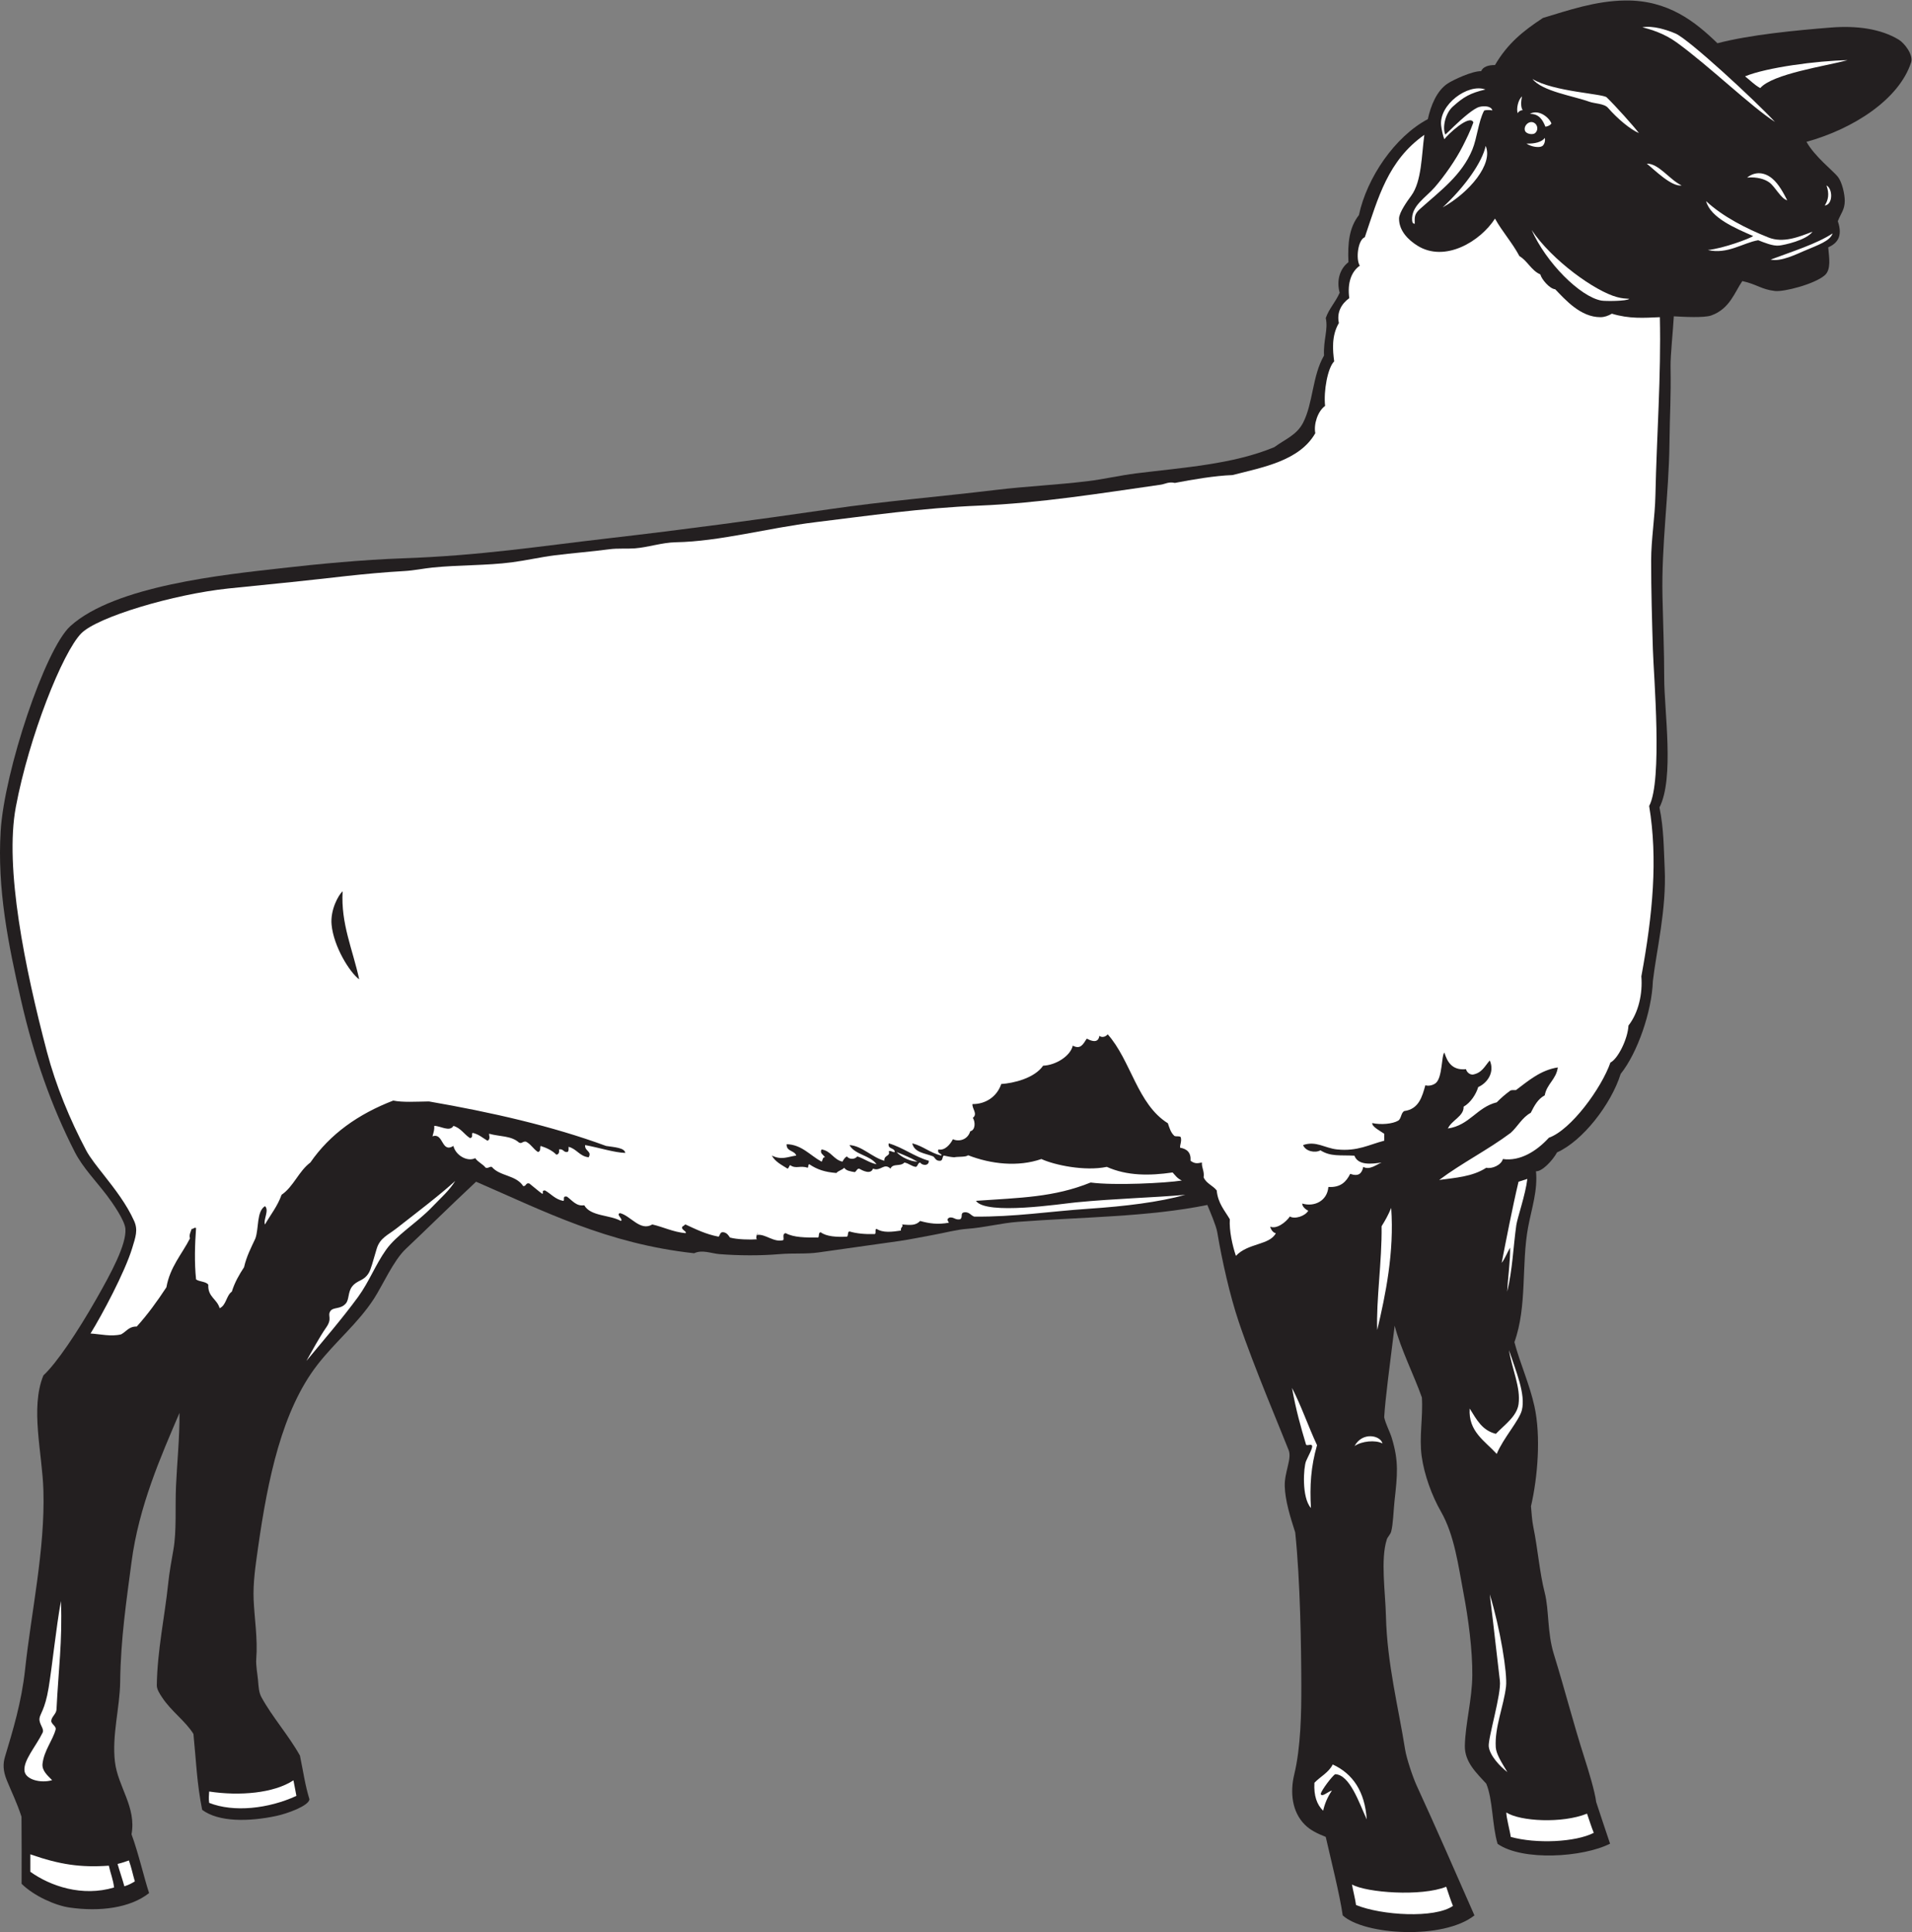 <?xml version="1.0" encoding="UTF-8" standalone="no"?>
<svg
   xmlns:dc="http://purl.org/dc/elements/1.1/"
   xmlns:cc="http://creativecommons.org/ns#"
   xmlns:rdf="http://www.w3.org/1999/02/22-rdf-syntax-ns#"
   xmlns:svg="http://www.w3.org/2000/svg"
   xmlns="http://www.w3.org/2000/svg"
   viewBox="0 0 701.2 708.52"
   height="708.52"
   width="701.2"
   xml:space="preserve"
   id="svg2"
   version="1.1"><rect x="0" y="0" width="701.2" height="708.52" fill="#808080" stroke="none"/><defs
     id="defs6" /><g
     transform="matrix(1.333,0,0,-1.333,0,708.52)"
     id="g10"><g
       transform="scale(0.1)"
       id="g12"><path
         id="path14"
         style="fill:#231f20;fill-opacity:1;fill-rule:evenodd;stroke:none"
         d="m 4725.04,5196.26 c 89.94,23.44 214.45,35.42 311.99,43.2 70.16,5.59 137.01,-2.95 187.21,-33.6 15.41,-9.41 40.38,-41.62 33.59,-62.4 -33.23,-101.75 -158.62,-182.74 -287.76,-218.4 21.97,-39.9 73.23,-79.82 86.16,-96 11.78,-14.73 19.07,-48.02 19.1,-66.11 0.04,-24.8 -10.95,-34.93 -19.1,-56.29 14.67,-42.91 -2.64,-61.16 -26.39,-72 2.42,-27.71 8.66,-60.96 -9.61,-76.8 -28.18,-24.42 -112.44,-46.02 -136.79,-43.2 -38.12,4.42 -49.42,18.41 -89.94,27.33 -21.21,-30.85 -34.41,-76.21 -85.27,-94.53 -20.29,-7.31 -79.52,-3.73 -103.19,-2.4 -2.23,-40.63 -9.43,-107.86 -8.97,-137.4 1.43,-91.74 -2,-123.75 -3.03,-213 -1.61,-138.8 -22.25,-278.34 -19.2,-420 1.66,-77.53 4.8,-151.69 4.79,-225.6 0,-89.34 28.23,-274.09 -13.1,-355.2 11.96,-57.5 11.74,-111.7 14.4,-168 5.34,-112.36 -23.13,-227.86 -32.5,-309.59 -2.88,-84.26 -42.75,-198.24 -88.56,-255.27 -26.39,-84.06 -104.84,-184.82 -175.05,-215.98 -12.6,-23.12 -41.92,-53.38 -57.98,-51.95 5.18,-52.74 -12.11,-102.93 -21.6,-153.61 -19.1,-101.89 -2.11,-217.49 -37.76,-316.56 16.01,-59.87 41.61,-115.4 55.05,-176.31 18.33,-82.99 8.97,-195.57 -9.44,-275.13 1.6,-17.81 2.56,-38.17 6.54,-57.59 12.38,-60.26 16.93,-124.28 31.21,-180.003 12.24,-47.804 6.77,-109.719 24.98,-168.762 32.74,-106.148 52.02,-184.746 84.46,-286.277 10.56,-33.066 28.68,-91.875 32.16,-120.969 11.34,-35.496 25.86,-77.254 38.18,-114.648 -73.94,-37.606 -240.19,-48.66 -309.39,-0.543 -15.13,49.832 -12.96,122.457 -31.2,165.594 -26.24,28.953 -59.97,59.324 -58.9,104.726 1.41,60.703 19.81,126.016 20.51,192.879 0.72,69.942 -11.07,157.629 -24.01,225.598 -14.4,75.695 -24.81,160.085 -62.39,225.595 -25.22,43.96 -45.76,101.19 -52.8,151.2 -7.6,53.92 4.04,108.43 0.44,162.56 -21.05,59.86 -58.11,132.68 -74.85,197.44 -13.88,-112.89 -25.72,-199.74 -28.8,-251.99 4.41,-19.85 15.29,-38.82 20.68,-56.39 20.11,-65.58 15.59,-102.44 7.69,-174.25 -2.76,-25.13 -3.59,-62.88 -9.17,-83.77 -2.22,-8.3 -9.74,-14.61 -11.99,-21.6 -17.63,-54.85 -3.96,-145.162 -2.4,-211.197 3.05,-130.059 34.85,-253.489 52.8,-367.2 3.68,-23.32 20.91,-75.3 31.61,-98.582 54.93,-119.465 104.09,-232.375 159.07,-357.394 -85.77,-67.812 -303.43,-54.187 -362.4,0 -8.06,56.992 -32.99,155.441 -46.69,215.976 -21.72,8.684 -41.55,17.539 -57.59,33.606 -35.38,35.437 -41,88.797 -29.04,138.32 18.03,74.59 19.59,169.199 19.43,243.27 -0.22,106.515 -2.87,289.902 -16.79,422.401 -13.45,41.83 -27.75,87.71 -28.8,127.21 -1.03,38.75 19.94,75.17 10.91,98.71 -17.6,45.84 -95.41,228.38 -137.44,353.36 -24.8,73.75 -46.15,169.31 -59.13,246.57 -3.12,18.53 -19.87,56.84 -27.27,75.03 -162.96,-33.22 -343.98,-33 -521.48,-46.47 -46.6,-3.54 -91.85,-15.82 -139.19,-19.2 -29.41,-2.11 -61.39,-11 -93.61,-16.81 -30.83,-5.56 -62.79,-12.32 -93.59,-16.8 -76.46,-11.08 -154.99,-21.54 -220.8,-31.2 -35.13,-5.15 -69.94,-1.58 -108,-4.79 -54.15,-4.58 -111.9,-4.14 -165.61,0 -21.91,1.69 -47.54,13.06 -69.59,2.39 -239.51,26.1 -414.7,116.5 -600,196.81 -73.61,-68.79 -148.26,-142.56 -193.35,-184.83 -33.75,-31.65 -63.61,-99.83 -87.46,-136.77 -43.792,-67.83 -106.675,-118.65 -155.995,-182.41 -97.144,-125.59 -136.25,-313.54 -163.199,-503.99 -6.789,-47.97 -13.938,-94.915 -12,-141.602 2.113,-50.938 11.656,-108.543 7.199,-163.203 -1.457,-17.891 3.742,-44.317 4.801,-57.598 1.582,-19.949 2.41,-34.844 9.598,-48 29.468,-53.914 74.8,-104.871 105.769,-160.312 9.942,-47.774 13.828,-79.774 26.235,-120.489 -2.661,-18.152 -61.243,-39.226 -91.204,-45.605 -75.093,-15.977 -158.523,-17.266 -204,16.809 -14.671,73.046 -16.55,134.324 -24,208.796 -22.046,35.625 -61.273,62.383 -86.398,100.801 -6.695,10.235 -14.586,21.758 -14.398,33.594 1.496,96.223 21.906,188.906 31.199,278.398 3.336,32.129 9.336,65.031 14.398,93.601 9.238,52.17 4.606,116.16 7.199,175.21 2.77,63.06 10.243,134.54 9.598,201.59 C 442.438,1308.22 382.047,1171.61 361.836,1017.86 347.77,910.84 331.969,805.508 330.637,689.063 329.809,617.031 307.543,542.109 316.234,468.262 324.258,400.059 375.68,343.797 361.836,269.063 381.008,217.031 396.738,147.832 410.215,107.273 357.738,65.793 273.883,55.664 191.438,67.461 151.832,73.125 93.469,99.375 59.434,132.707 c 0.293,55.309 0.121,131.082 -0.312,184.793 -13.93,42 -26.188,65.117 -40.488,100.359 -10.781,26.563 -10.512,45.782 -4.801,64.809 21.441,71.414 45.461,149.527 55.199,240 17.113,158.914 55.078,329.472 50.403,492.002 -2.981,103.38 -36.868,226.84 0,316.79 36.234,33.51 93.562,118.78 145.82,210.57 40.648,71.39 82.875,149.43 79.781,192.64 -1.691,23.54 -36.504,72.83 -50.402,91.2 -30.004,39.65 -66.996,77.33 -88.797,120 -64.508,126.22 -112.359,262.03 -147.926,417.59 -35.344,154.59 -65.801,306.58 -56.074,465.6 10.094,165.09 122.156,500.49 191.617,563.58 123.039,111.76 425.117,141.67 578.559,159.25 104.531,11.98 229.358,23.59 334.038,27.27 218.11,7.69 371.81,32.57 570.33,55.43 201.91,23.24 409.5,51.13 607.85,80.07 150.43,21.95 296.66,33.58 456,52.8 82.83,9.99 164.45,13.44 252,24 44.86,5.41 88.7,15.92 134.4,21.6 130,16.17 265.23,24.68 379.21,72 31.22,22.71 61.68,33.4 79.2,67.2 27.67,53.41 25.29,129.32 57.6,184.8 -2.07,44.12 11.84,70.79 4.79,103.2 8.9,25.64 25.68,41.91 38.3,69.6 -9.54,34.27 0.95,66.69 24.11,84 -2.34,52.84 1.92,95.03 28.79,129.6 22.05,103.27 99.14,216.08 189.6,264 7.84,36.25 24.48,78.68 55.21,98.4 15.72,10.09 66.97,34.12 91.48,33.61 4.84,11.53 19.06,17.05 38.12,16.79 34.02,58.4 76.64,93.4 132,129.6 69.05,20.68 143.7,46.86 225.6,48 119.26,1.66 193.66,-58.91 254.4,-117.6 v 0" /><path
         id="path16"
         style="fill:#ffffff;fill-opacity:1;fill-rule:evenodd;stroke:none"
         d="m 4518.55,5240.19 c 28.66,5.26 67.06,-6.92 91.41,-17.34 36.02,-15.43 217.91,-183.15 273.3,-242.96 -64.65,41.13 -180.58,153.47 -270.17,218.43 -35.38,25.65 -71.54,35.88 -94.54,41.87 z m -331.12,-190.33 c -3.31,-13.74 -3.6,-30.58 1.81,-37.67 -5.81,-0.2 -11.06,-3.23 -13.72,-8.3 -4.41,11.88 1.47,37.89 11.91,45.97 z m 28.8,48.01 c 57.77,-34.91 193.59,-40.43 204,-50.41 23.13,-22.16 74.95,-79.84 88.8,-98.4 -23.68,10.11 -58.62,39.14 -85.2,69.6 -10.31,11.82 -36.68,11.38 -51.6,16.8 -43.54,15.83 -129.54,28.61 -156,62.41 z m 825.61,-424.8 c -6.84,-20.77 -38.88,-31.38 -78.54,-48.25 -20.59,-8.75 -64.06,-30.33 -91.86,-23.76 58.7,22.1 126.35,43.11 170.4,72.01 z m -828,9.59 c 56.08,-83.91 175.26,-169.07 235.19,-184.8 14.23,-3.73 21.65,-3.95 33.61,-4.8 -7.32,-6.7 -66.49,-6.65 -76.8,-4.8 -58.7,10.55 -152.7,104.9 -192,194.4 z m 480,79.2 c 46.07,-42.72 110.28,-75.47 171.43,-99.88 40.75,-16.26 83.66,1.45 121.36,15.88 -17.09,-23.64 -77.58,-36.68 -92,-38.2 -17.4,-1.81 -41.74,8.56 -57.46,14.74 -41.53,-7.08 -84.9,-39.76 -138.54,-26.94 43.26,4.35 116.19,31.96 124.81,38.4 -47.96,20.94 -117.29,49.81 -129.6,96 z m 331.2,43.2 c 17.39,-8.77 18.43,-52.85 -4.81,-55.2 9.74,14.76 13.21,32.37 4.81,55.2 z m -108.01,-40.8 c -17.05,3.77 -32.8,37.05 -49.41,49.18 -12.11,8.84 -33.23,15.67 -60.99,13.22 23.14,18.38 48.82,14.22 68.89,-2.38 18.85,-15.6 32.54,-42.6 41.51,-60.02 z m -290.4,40.8 c -28.04,-4.46 -75.88,43.99 -95.99,60 33.2,0.63 62.59,-44.42 95.99,-60 z m -376.65,130.71 c 2.2,-7.6 -1.34,-19.29 -7.34,-22.71 -8.08,-4.61 -28.64,-2.46 -43.21,7.2 23.56,-0.96 42.98,4.55 50.55,15.51 z m 18.37,39.69 c -3.99,-4.8 -7.72,-7.16 -16.55,-8.86 -7.03,17.11 -16.52,35.9 -42.77,35.26 23.01,13.5 52.16,-8.23 59.32,-26.4 z m -162.51,36 c -5.47,1.17 -16.68,1.8 -22.7,-0.5 -15.76,-29.73 -19.32,-75.59 -32.5,-107.5 -29.18,-70.58 -87.87,-112.9 -144.01,-163.2 -15.5,-13.9 -14.91,-21.88 -14.4,-40.8 -4.94,0.66 -6.7,2.92 -7.19,9.6 -2.96,39.94 37.56,62.5 62.39,91.2 25.96,30 57.67,74.89 76.81,112.8 10.48,20.74 20.87,41.53 29.35,65.42 -9.93,24.29 -72.3,-34.98 -79.75,-46.22 -4.17,8.78 -7.82,27.94 -8.93,37.4 -6.68,57.32 73.47,116.85 121.72,99.41 -41.94,-10.06 -59.81,-20.18 -89.67,-47.14 -21.28,-19.21 -29.23,-58.68 -20.48,-76.93 9.61,8.73 12.39,11.93 23.98,23.01 22.16,21.14 53.54,48.79 69.38,53.05 13.18,3.54 32.94,2.55 36,-9.6 v 0" /><path
         id="path18"
         style="fill:#ffffff;fill-opacity:1;fill-rule:evenodd;stroke:none"
         d="m 5083.12,5149.66 c -61.23,-16.38 -206.09,-37.4 -240.39,-76.78 -16.91,9.41 -27.89,21.8 -41.77,32.28 58.95,24.47 198.39,42.96 282.16,44.5 z m -995.74,-235.89 c 21.58,-49.52 -45.44,-129.03 -118.13,-168.93 64.11,59.79 109.02,126.02 118.13,168.93 v 0" /><path
         id="path20"
         style="fill:#ffffff;fill-opacity:1;fill-rule:evenodd;stroke:none"
         d="m 4223.44,4975.46 c 6.48,-5.42 9.41,-18.07 0,-26.4 -5.95,-5.26 -25.56,-3.21 -28.31,7.82 -3.45,13.81 14.44,30.21 28.31,18.58 v 0" /><path
         id="path22"
         style="fill:#ffffff;fill-opacity:1;fill-rule:evenodd;stroke:none"
         d="m 2466.63,2145.87 c 20.11,-7.9 39.76,-16.25 57.61,-26.41 -18.49,-0.07 -45.38,12.21 -57.61,26.41 v 0" /><path
         id="path24"
         style="fill:#ffffff;fill-opacity:1;fill-rule:evenodd;stroke:none"
         d="m 1252.45,2066.46 c -15.82,-26.15 -39.91,-46.97 -63.8,-71.9 -41.72,-43.56 -97.01,-76.11 -126.45,-117.5 -28.98,-40.73 -47.18,-88.85 -76.856,-129.48 -44.86,-61.4 -96.164,-120.31 -142.422,-176.4 14.387,25.31 35.91,65.54 54.453,91.98 17.957,25.63 2.742,32.01 11.555,45.15 8.019,11.96 28.511,4.03 42.886,21.49 8.977,10.91 5.286,31.01 16.821,45.98 14.472,18.77 30.801,13.91 45.313,36.54 6.61,10.31 12.09,33.07 22.28,67.14 9.07,30.29 30.59,37.65 54.33,56.21 50.09,39.18 119.99,92.24 161.89,130.79 z M 354.633,197.059 c 7.398,-20.868 10.637,-38.153 16.363,-57.657 -7.668,-4.453 -15.738,-9.48 -28.801,-13.476 -5.73,20.703 -13.539,42.941 -18.757,61.535 12.582,2.988 20.082,5.633 31.195,9.598 z M 83.438,213.867 C 164.34,185.645 221.41,177.137 299.434,182.668 c 4.328,-20.48 11.855,-37.746 14.398,-60 -87.715,-26.293 -175.109,3.68 -230.394,43.199 v 48 z M 807.309,417.441 c 3.687,-17.566 5.265,-28.839 8.125,-42.773 -76.645,-35.418 -172.614,-45.918 -240,-19.199 -1.516,10.828 -0.536,22.656 0,31.199 83.687,-12.695 177.601,-4.902 231.875,30.773 z M 167.645,910.848 c 4.335,-111.746 -6.918,-188.887 -12.211,-298.582 -0.579,-12.004 -13.848,-20.09 -14.399,-31.203 -0.43,-8.661 14.524,-14.715 12,-24.004 -8.055,-29.723 -31.703,-57.528 -36,-93.594 -2.289,-19.18 13.34,-32.215 26.403,-45.606 -30.805,-9.129 -72.481,1.301 -75.934,24.746 -4.25,28.887 31.004,67.688 49.699,105.833 5.36,10.945 -9.707,22.839 -8.625,38.613 0.891,12.988 15.274,24.238 25.254,85.215 10.113,61.777 20.211,163.222 33.813,238.582 v 0" /><path
         id="path26"
         style="fill:#ffffff;fill-opacity:1;fill-rule:evenodd;stroke:none"
         d="m 4202.04,2072 c -4.75,-42.2 -27.64,-107.96 -30.31,-126.96 -8.59,-60.78 -10.34,-122.08 -25.1,-183.18 2.03,40.59 8.88,85.84 7.96,120.98 -7.48,-12.4 -13.61,-29.36 -23.13,-41.84 10.25,53.06 30.34,156.35 46.37,223.27 l 24.21,7.73 z M 3997.36,71.953 c -50.09,-34.973 -196.49,-26.16 -266.58,2.481 -2.3,17.039 -8.75,41.64 -11.22,56.511 39.36,-22.48 190.88,-33.828 259.26,-6.199 6.97,-20.566 11.48,-34.934 18.54,-52.793 z m 117.77,436.68 c 1.14,-18.996 15.96,-41.828 31.94,-68.528 -20.61,15.918 -48.24,45.215 -51.15,70.254 -2.61,22.442 35.13,144.895 30.54,181.133 -4.96,39.121 -15.9,141.399 -27.83,237.571 28.51,-92.618 49,-217.833 44.75,-253.594 -6.5,-54.895 -31.6,-111.731 -28.25,-166.836 z m 269.64,-235.625 c -50.08,-25.813 -158.24,-30.735 -228.33,-11.242 -2.3,17.043 -12.67,54.386 -12.2,67.297 37.4,-24.446 153.61,-30.891 221.99,-3.254 6.97,-20.567 11.48,-34.93 18.54,-52.801 z m -718.14,188.055 c 55.86,-25.75 88.41,-74.793 93.6,-151.2 -20.95,45.438 -46.66,123.504 -87.1,124.442 -8.89,-6.297 -36.39,-42.235 -39.72,-54.11 3.66,-10.519 19.49,6.414 30.98,9.055 -12.8,-18.586 -20.33,-38.078 -24.16,-55.383 -17.08,16.524 -26.05,41.141 -24,76.797 16.37,17.246 39.25,27.961 50.4,50.399 z m 136.81,883.207 c -19.5,10.25 -57.26,6.44 -76.81,-7.21 21.77,40.12 71.12,29.53 76.81,7.21 z m -248.94,152.72 c 25.27,-48.27 45.43,-107.56 68.94,-157.53 -17.13,-59.62 -20.26,-111.76 -16.81,-172.79 -26.02,29.08 -20.26,112.65 -13.41,128.92 5.15,12.24 17.76,34.18 16.8,41.52 -1,7.58 -15.36,-0.98 -16.91,4.28 -14.54,48.88 -26.84,91.17 -38.61,155.6 z m 596.94,104.07 c 19.95,-59.97 46.29,-121.74 35.53,-165.25 -7,-28.32 -51.55,-77.41 -69.14,-120.34 -32.78,35.91 -78.75,61.72 -74.39,124.79 19.61,-31.5 34.29,-60.09 72,-69.6 23.41,24.59 57.77,47.96 62.39,81.61 6.27,45.74 -17.27,94.04 -26.39,148.79 z m -324.01,391.21 c 8.74,-121.89 -15.38,-238.77 -38.4,-336 -3.33,80.63 13.27,188.34 12.01,285.59 9.92,15.68 19.01,32.19 26.39,50.41 v 0" /><path
         id="path28"
         style="fill:#ffffff;fill-opacity:1;fill-rule:evenodd;stroke:none"
         d="m 4113.04,4713.86 c 20.29,-36.51 47.49,-66.11 67.19,-103.2 22.64,-13.36 32.48,-39.52 57.6,-50.4 3.1,-13.19 25.67,-39.72 40.8,-40.8 27.6,-28.54 69.96,-77.17 124.81,-76.8 10.77,0.07 20.77,3.63 31.2,9.6 48.05,-14.59 87.8,-11.56 131.99,-9.6 3.66,-162.44 -8.73,-326.26 -12.2,-489.16 -1.32,-62.08 -11.75,-121.6 -11.79,-180.44 -0.06,-81.42 2.43,-167.22 4.79,-244.8 2.22,-72.75 27.05,-360.17 -10.26,-430.41 24.14,-145.41 10.05,-297.46 -21.48,-468.61 3.78,-47.68 -7.54,-99.45 -35.46,-135.37 -1.9,-37.4 -29.52,-92.17 -49.62,-101.68 -24.7,-70.76 -108.45,-185.37 -169.27,-206.89 -34.33,-37.62 -79.99,-65.39 -126.7,-58.63 -3.84,-16.08 -29.44,-27.83 -45.61,-24 -38.29,-24.95 -86.39,-27.56 -129.6,-33.61 62.14,46.67 134.61,82.99 196.8,129.6 19.41,17.39 31.28,42.32 55.21,55.21 9.61,19.18 19.54,38.05 38.4,47.99 5.8,31.79 31.55,43.66 36,76.8 -47.34,-7.2 -81.43,-37.09 -115.2,-62.39 -6.38,-0.03 -13.71,0.9 -16.8,-2.4 -13,-9.41 -24.86,-19.94 -36.01,-31.2 -55.08,-13.72 -74.45,-63.15 -134.39,-72.01 10.06,22.76 44.52,33.86 43.19,60 19.13,10.67 34.5,34.48 40.21,53.99 25.89,11.5 45.85,41.35 31.79,73.21 -14.1,-15.94 -21.21,-34.34 -46.9,-38.95 -10.31,0.15 -16.98,8.34 -18.38,14.96 -39.24,-4.05 -51.97,21.36 -59.51,45.59 -8.46,-6.98 -4.93,-68.76 -24,-83.99 -7.25,-5.79 -19.65,-8.79 -28.41,-5.85 -8.64,-30.38 -17.31,-65.54 -57.99,-70.96 -9.42,-4.98 -7.99,-21.14 -16.81,-26.39 -15.34,-9.14 -47.85,-11.91 -71.22,-6.66 -1.85,-9.74 23.63,-22.83 32.82,-29.34 0,-6.41 0,-12.81 0,-19.21 -41.47,-10.61 -73.28,-29.77 -129.6,-23.99 -33.73,3.45 -57.91,24.51 -93.59,12 6.66,-17.19 33.07,-22.6 47.67,-14.41 28.36,-17.73 53.31,-12.74 93.49,-14.73 10.12,-27.05 46.14,-23.15 74.84,-18.87 -13.25,-5.08 -33.26,-21.88 -50.4,-11.99 -3.97,-18.16 -12.78,-27.31 -36,-19.2 -10.73,-21.3 -25.9,-38.13 -60,-36.01 -3.12,-38.56 -38.96,-55.69 -72,-45.59 0,-9.01 10.03,-16.66 16.59,-19.88 -8.68,-14.91 -37.1,-23.92 -50.58,-15.79 -10.71,-16 -36.98,-35.8 -54.05,-27.84 2.14,-9.91 9.28,-17.33 15.49,-18.23 -17.48,-33.23 -76.65,-26.57 -109.86,-62.27 -9.57,28.15 -18.71,69.14 -16.79,100.8 -14.18,24.23 -32.78,44.04 -36.01,79.2 -10.49,13.52 -28.86,19.14 -35.99,36.01 2.37,17.57 -5.43,24.97 -4.81,40.79 -10.95,-1.79 -18.09,-4.7 -31.19,4.8 1.61,23.23 -10.41,32.8 -28.81,36 -0.29,9.9 4.18,15.03 2.4,26.41 -0.18,8.6 -15.69,1.9 -19.19,7.19 -8.71,8.1 -12.63,20.97 -16.8,33.61 -84.29,52.52 -101.22,172.38 -165.61,244.79 -4.87,-6.75 -15.95,-10.24 -22.79,-4.18 -1.68,-11.17 -8.09,-21.73 -34.8,-7.82 -10.37,-16.32 -17.67,-30.34 -38.4,-19.2 -6.48,-28.69 -46.91,-53.89 -81.6,-55.2 -23.67,-34.47 -81.7,-48.32 -115.2,-50.39 -11.85,-35.09 -43.35,-55.63 -79.2,-55.21 -1.37,-13.01 15.27,-26.81 1.08,-37.86 7.39,-12.01 6.87,-33.89 -7.08,-36.85 -7.81,-25.24 -33.1,-29.09 -47.78,-21.96 -6.91,-13.48 -21.86,-32.04 -39.82,-28.12 -5.69,-12.25 13.24,-12.14 7.19,-16.8 -30.16,7.43 -49.22,25.98 -79.19,33.59 5.51,-25.68 35.25,-27.15 57.59,-35.99 5.32,-4.29 7.3,-11.92 16.81,-12.01 10.22,-1.42 7.47,10.13 11.99,14.41 9.18,-2.03 18.36,-4.06 28.81,-4.81 11.82,2.34 31.72,0 38.48,5.58 63.07,-24.47 137.41,-32.68 201.52,-10.37 35.72,-16.46 118.98,-34.21 180,-21.6 55.88,-24.95 118.01,-24.61 181.01,-15.38 8.38,-9.08 12.78,-16.25 25.3,-22.15 -43.44,-6.97 -185.28,-14.22 -250.81,-5.47 -101.33,-40.94 -193.01,-41.77 -315.5,-50.37 27.5,-40.32 234.55,-8.16 275.02,-4.26 111.03,10.74 211.99,12.84 300.98,20.82 -71.82,-20.13 -164.56,-31.57 -266.4,-38.4 -106.78,-7.16 -202.26,-22.66 -314.41,-21.6 -9.54,3.26 -12.87,12.72 -26.39,12 -13.59,-1.74 -3.59,-12.27 -12,-19.2 -14.04,-2.83 -16.39,6.01 -28.8,4.81 -9.06,-3.53 -6.41,-7.92 -2.4,-14.41 -30.97,-5.5 -53.39,-2.31 -79.2,4.81 -12.34,-12.88 -25.89,-11.54 -50.4,-9.6 7.11,-4.83 -4.5,-6.96 -2.41,-16.81 -24.83,-3.63 -49.33,-6.83 -67.19,4.81 -5.39,-1.02 -0.07,-12.74 -4.81,-14.41 -26.38,-0.78 -49.9,1.29 -69.59,7.2 -6.35,-0.85 -2.18,-12.23 -7.2,-14.39 -29.37,-1.37 -55.61,0.39 -72,12 -7.16,-0.05 -3.08,-11.33 -7.2,-14.41 -33.74,-0.12 -67.2,0 -88.8,12.01 -11.36,-0.94 -3.45,-15.83 -7.21,-19.21 -26.29,-6.97 -49.11,18.14 -71.99,14.4 7.09,17.07 -6.81,-8.04 0,-11.99 -18.62,-1.51 -54.81,-0.65 -74.4,4.79 -4.2,6.22 -8.24,12.56 -16.8,14.41 -11.05,2.24 -9.92,-7.69 -14.4,-12 -35.06,6.54 -62.72,20.48 -91.2,33.6 -3.16,-0.85 -3.78,-4.23 -7.21,-4.81 -9.28,-8.53 13.27,-14.27 7.21,-19.19 -34.89,3.51 -60.01,16.79 -91.21,24 -33.15,-19.89 -59.36,23.92 -88.79,31.19 -12.48,-3.31 9.63,-16.56 2.4,-21.59 -30.73,17.27 -83.6,12.4 -100.8,43.19 -21.98,-3.54 -33.23,13.61 -48.01,24 -13.45,1.82 -4.79,-9.35 -9.59,-12 -22.3,4.11 -33.55,19.26 -50.41,28.8 -10.72,-0.15 -3.05,-5.49 -7.2,-9.6 -12.59,9.01 -23.83,19.37 -36,28.8 -10.52,2.53 -7.87,-8.11 -16.8,-7.19 -20.42,31.07 -64.16,26.46 -86.39,52.8 -7.58,1.17 -8.48,-4.33 -16.81,-2.4 -8.05,10.34 -21.35,15.44 -28.79,26.39 -21.29,-10.93 -54.04,7.65 -60,33.61 -33.79,-20.74 -26.77,37.61 -57.6,26.39 3.89,14.35 5.54,18.64 4.79,28.8 15.98,0.57 42.53,-17.8 52.81,0 20.45,-5.95 29.47,-23.32 45.6,-33.59 10.08,1.55 3.24,10.9 7.19,14.39 17.04,-3.76 27.72,-13.87 40.81,-21.6 10,3.82 3.09,17.88 4.8,19.21 27.96,-8.14 60.64,-5.09 81.6,-24 8.52,-4.7 8.72,3.13 19.2,2.4 14.01,-6.79 20.8,-20.8 33.59,-28.8 8.97,2.98 4.52,12.26 7.21,16.8 16.9,-5.5 32.14,-12.66 43.2,-24.01 6.33,0.87 8.63,5.77 7.2,14.41 11.99,2.39 11.74,-7.46 21.59,-7.2 6.14,0.26 4.77,8.04 4.8,14.39 22.44,-5.56 30.02,-25.98 55.2,-28.8 9.97,17.11 -11.79,16.95 -9.59,33.61 41.45,-7.82 79.89,-20.54 110.39,-21.61 -1.52,14.31 -30.15,15.68 -52.79,19.21 -148.55,54.65 -314.04,92.37 -487.21,122.4 -36.44,-0.49 -71.99,-2.96 -98.39,2.39 -95.832,-36.96 -173.766,-91.83 -228.008,-170.4 -32.094,-23.9 -45.973,-66.02 -79.199,-88.8 -11,-31.4 -30.199,-54.59 -45.602,-81.59 -5.652,11.49 12.512,39.31 0,50.39 -23.558,-14.83 -16.402,-60.38 -26.394,-88.8 -11.641,-25.15 -24.449,-49.15 -31.199,-79.2 -13.262,-20.33 -25.719,-41.47 -33.602,-67.2 -15.617,-10.77 -15.164,-37.63 -33.602,-45.59 -6.73,25.26 -33.129,30.86 -31.199,64.79 -6.847,9.15 -24.312,7.69 -33.601,14.41 -4.903,46.16 -3.329,96.31 0,141.59 -6.782,1.99 -6.215,-3.38 -11.996,-2.39 -3.266,-9.83 -7.653,-16.27 -4.801,-26.41 -22.438,-43.96 -54.766,-78.04 -64.801,-134.39 -25.066,-38.14 -51.52,-74.89 -81.602,-108 -22.031,0.43 -28.921,-14.29 -43.199,-21.6 -27.359,-6.8 -57.414,0.8 -84.004,2.4 31.606,51.12 94.145,168.02 114.586,234.69 9.547,31.12 16.438,50.3 5.414,74.91 -20.629,46.04 -52.957,87.72 -83.996,127.19 -14.765,18.79 -37.14,46.43 -48,66.97 -44.918,84.96 -83.437,178.23 -108.004,271.43 -60.871,230.95 -116.785,506.02 -85.519,673.11 36.168,193.31 128.593,425.67 180,477.81 44.687,45.32 254.539,107.75 404.726,123.48 57.481,6.02 114.336,11.73 173.879,17.67 103.946,10.39 196.317,23.82 310.923,30.33 25.52,1.45 53.99,7.31 76.8,9.6 73.95,7.45 147.86,5.22 218.4,14.4 39.77,5.18 79.07,14.36 117.6,19.2 50.89,6.4 100.61,10.08 151.2,16.8 22.49,2.99 47.75,0.7 69.6,2.4 37.25,2.89 74.45,16.11 112.79,16.8 120.71,2.16 254.08,39.41 384.01,55.2 144.67,17.58 291.59,39.04 451.2,45.6 166.11,6.84 332.27,33.75 499.2,57.6 11.62,1.66 21.46,8.84 38.39,4.8 49.22,9.46 109.47,19.77 158.41,21.6 85.19,21.73 184.7,39.56 227.99,115.2 -4.81,24.59 6.66,60.52 26.94,75.04 -4.46,41.44 7.2,104.84 24.99,122.62 -4.01,30.11 -7.71,70.47 12.98,105.51 -6.27,28.49 6.41,52.46 28.6,68.41 -5.82,41.95 5.75,72.97 28.9,89.22 -11.41,17.67 -5.44,71.1 13.82,78.38 36.8,108.12 62.95,210.45 163.77,281.62 -7.67,-54.99 -6.95,-127.97 -35.99,-167.35 -10.61,-14.38 -33.57,-46.31 -33.61,-63.05 -0.07,-33.47 25.2,-58.63 50.4,-74.4 75.85,-47.46 173.3,11.63 213.61,74.4 z M 988.238,2621.06 c -18.328,84.03 -50.687,152.38 -45.601,242.4 -11.93,-11.03 -34.196,-51.51 -30.395,-92.07 5.625,-60.07 49.985,-131.68 75.996,-150.33 z M 2461.84,2145.87 c -7.58,-1.18 -8.48,4.31 -16.8,2.39 5.57,-14.74 -13.43,-9.76 -12,-26.4 -34.93,9.96 -61.24,41.05 -96,43.21 15.17,-27.24 57.11,-27.69 74.4,-52.8 -20.37,4.44 -34,15.6 -52.81,21.6 -6.97,-8.56 -21.69,-8.96 -28.79,0 -5.57,-3.24 -9.03,-8.59 -12,-14.41 -24.86,5.55 -31.21,29.59 -57.61,33.61 -5.76,-10.39 5.19,-14.57 9.61,-21.61 -7.8,0.6 -5.63,-8.78 -9.61,-12 -31.76,17.34 -54.6,47.06 -96,48 -1.34,-20.54 21.75,-16.65 26.41,-31.19 -24.6,-3.57 -40.26,-13.22 -67.2,0 9.18,-17.22 27.09,-25.72 43.2,-36.01 4.09,1.52 3.95,7.26 7.19,9.6 16.58,-11.41 27.23,0.02 48.01,-7.19 3.32,1.47 0.36,9.23 4.8,9.6 22.18,-14.95 43.88,-21.66 74.4,-24.01 5.49,6.51 15.9,8.1 21.6,14.41 5.2,-8.4 17.28,-9.92 28.8,-12.01 5.2,2 5.34,9.07 12,9.6 10.35,-5.78 31.99,-16.99 38.4,0 21.44,-8.71 30.11,17.27 48,0 7.05,15.66 26.97,4.58 38.39,16.8 12.16,-2.24 18.79,-10.01 31.2,-11.99 6.33,1.67 5.08,10.93 12.01,11.99 5.67,-8.54 24.29,-10.28 24,4.8 -40.95,11.86 -69.68,35.93 -110.4,48 -3.54,-17.14 16.15,-11.03 16.8,-23.99 v 0" /></g></g></svg>